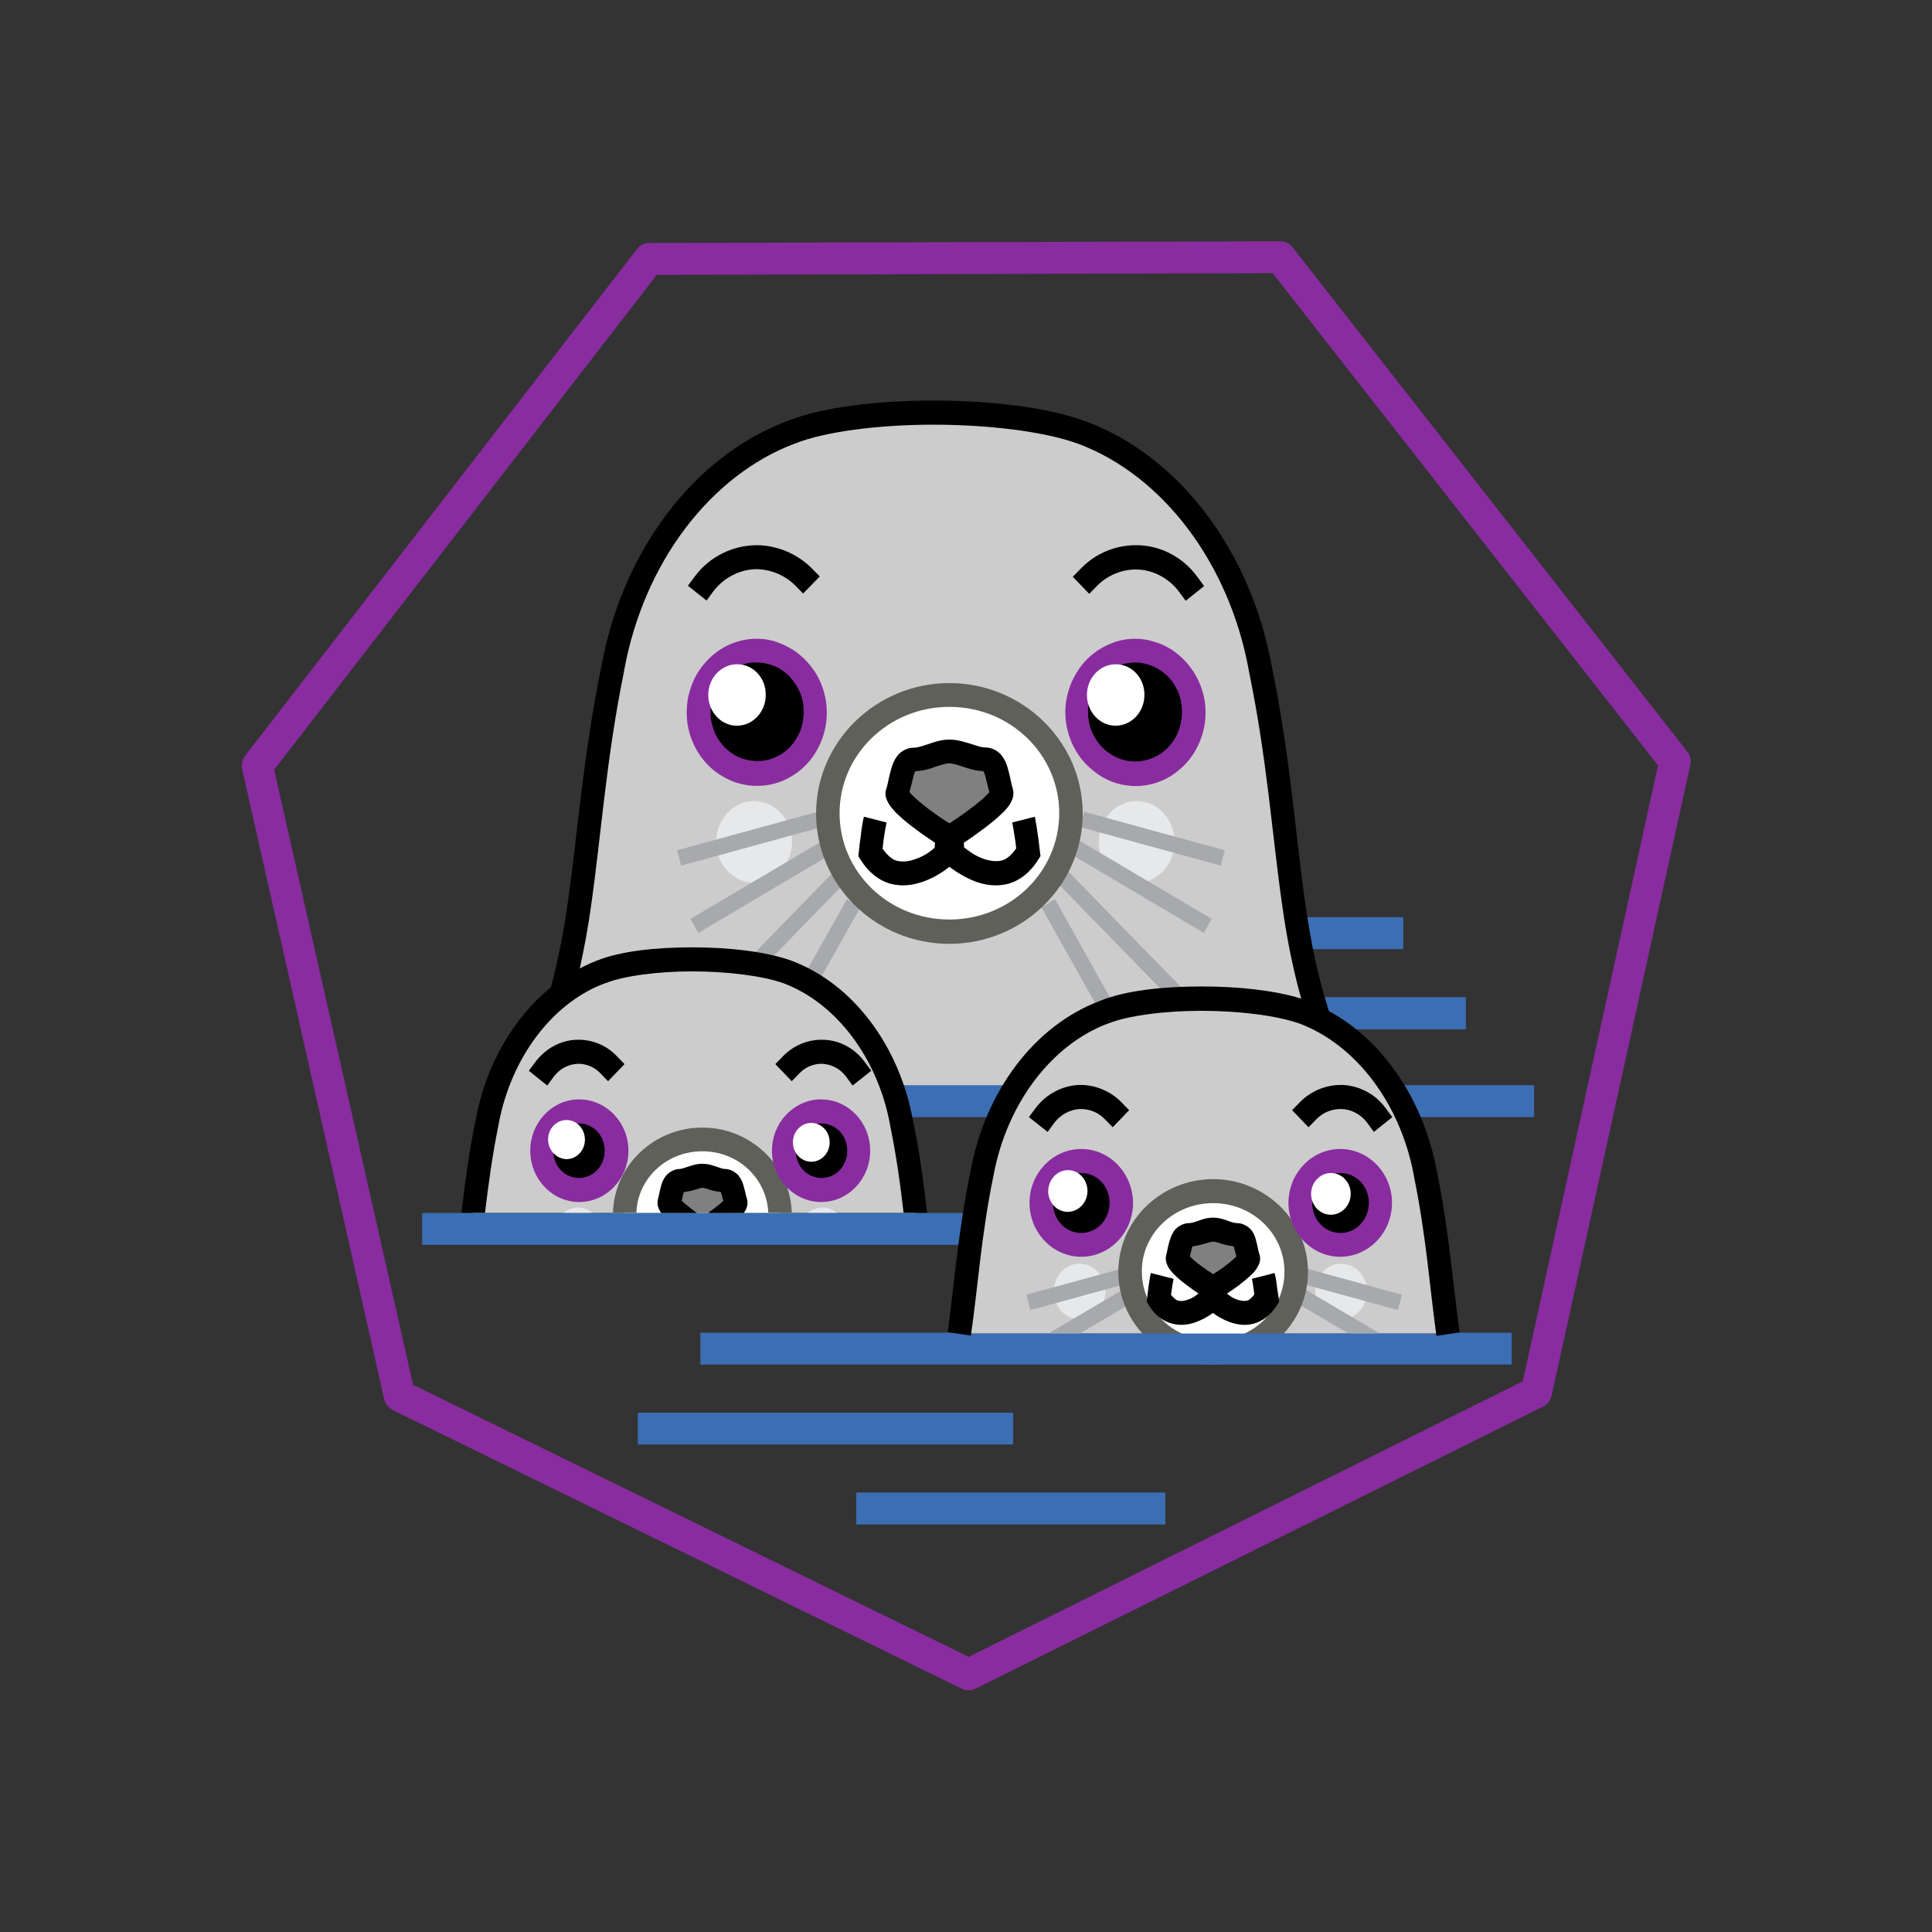 <svg width="32" height="32" viewBox="0 0 32 32" fill="none" xmlns="http://www.w3.org/2000/svg">
<rect x="0" y="0" width="32" height="32" fill="#333333" stroke="none"/>
<path d="M21.477 15.192C21.505 15.369 21.533 15.547 21.566 15.72H23.244V15.192H21.477ZM21.753 16.516C21.786 16.636 21.823 16.761 21.866 16.881C21.964 16.929 22.058 16.986 22.151 17.049H24.28V16.516H21.753ZM18.299 16.761C18.219 16.79 18.139 16.823 18.064 16.862C18.139 16.828 18.219 16.79 18.299 16.761ZM10.564 23.398V23.925H16.78V23.398H10.564ZM14.183 24.722V25.25H19.302V24.722H14.183Z" fill="#3C6EB4"/>
<path d="M15.463 6.832C14.544 6.832 13.639 6.943 13.105 7.159C11.623 7.715 10.489 9.227 10.152 11.06C9.706 13.205 9.734 14.889 9.294 16.468C9.495 16.31 9.72 16.185 9.955 16.094C10.297 15.955 10.873 15.883 11.464 15.883C12.055 15.883 12.655 15.955 13.044 16.094C13.902 16.415 14.577 17.236 14.858 18.258H16.681C17.056 17.553 17.623 17.006 18.299 16.751C19.034 16.454 20.769 16.454 21.603 16.751C21.692 16.785 21.781 16.828 21.87 16.871C21.298 15.168 21.369 13.387 20.886 11.055C20.548 9.222 19.414 7.706 17.933 7.154C17.319 6.943 16.381 6.832 15.463 6.832Z" fill="#CCCCCC"/>
<path d="M12.491 13.267C12.144 13.267 11.863 13.57 11.863 13.944C11.863 14.318 12.144 14.621 12.491 14.621C12.838 14.621 13.119 14.318 13.119 13.944C13.119 13.575 12.838 13.272 12.491 13.267ZM18.828 13.267C18.481 13.267 18.2 13.57 18.2 13.944C18.2 14.318 18.481 14.621 18.828 14.621C19.175 14.621 19.456 14.318 19.456 13.944C19.456 13.575 19.175 13.267 18.828 13.267Z" fill="#E7E8E9"/>
<path d="M13.545 13.445L11.216 14.083L11.281 14.338L13.611 13.699L13.545 13.445ZM17.956 13.445L17.891 13.699L20.22 14.338L20.286 14.083L17.956 13.445ZM13.78 13.834L11.436 15.22L11.567 15.451L13.911 14.064L13.78 13.834ZM17.727 13.834L17.595 14.064L19.939 15.451L20.07 15.22L17.727 13.834ZM13.953 14.29L12.341 15.945C12.448 15.96 12.556 15.979 12.655 15.998L14.136 14.477L13.953 14.29ZM17.553 14.29L17.37 14.477L19.395 16.555C19.508 16.545 19.625 16.54 19.747 16.54L17.553 14.29ZM14.028 14.894L13.288 16.209C13.363 16.247 13.442 16.291 13.513 16.339L14.253 15.024L14.028 14.894ZM17.474 14.894L17.248 15.028L18.238 16.79C18.256 16.78 18.275 16.775 18.294 16.766C18.35 16.742 18.42 16.723 18.486 16.703L17.474 14.894Z" fill="#A7A9AC"/>
<path d="M17.736 13.474C17.736 14.558 16.836 15.436 15.725 15.436C14.614 15.436 13.714 14.558 13.714 13.474C13.714 12.389 14.614 11.511 15.725 11.511C16.836 11.511 17.736 12.389 17.736 13.474Z" fill="white"/>
<path d="M16.583 13.119C16.517 12.941 16.517 12.581 16.311 12.581C16.109 12.581 15.922 12.447 15.72 12.447C15.519 12.447 15.336 12.581 15.13 12.581C14.928 12.581 14.928 12.941 14.858 13.119C14.792 13.296 15.716 13.882 15.716 13.882C15.716 13.882 16.653 13.296 16.583 13.119Z" fill="#808080"/>
<path d="M14.764 17.975C14.825 18.143 14.877 18.32 14.914 18.503H16.564C16.648 18.316 16.742 18.138 16.85 17.975H14.764ZM23.047 17.975C23.155 18.143 23.253 18.32 23.333 18.503H25.409V17.975H23.047Z" fill="#3C6EB4"/>
<path d="M11.464 15.892C10.873 15.892 10.297 15.964 9.955 16.104C9.008 16.459 8.281 17.423 8.066 18.594C7.953 19.136 7.888 19.631 7.831 20.091H15.158C15.102 19.626 15.041 19.136 14.928 18.594C14.713 17.423 13.986 16.459 13.039 16.104C12.65 15.96 12.05 15.892 11.464 15.892Z" fill="#CCCCCC"/>
<path d="M9.566 20C9.481 20.005 9.397 20.034 9.331 20.091H9.809C9.739 20.029 9.65 20 9.566 20ZM13.616 20C13.531 20.005 13.447 20.034 13.381 20.091H13.859C13.794 20.029 13.705 20 13.616 20Z" fill="#E7E8E9"/>
<path d="M10.227 20.062L10.138 20.087H10.236L10.227 20.062ZM13.072 20.062L13.067 20.087H13.166L13.072 20.062Z" fill="#A7A9AC"/>
<path d="M11.633 18.877C10.939 18.877 10.372 19.415 10.348 20.091H12.913C12.894 19.415 12.327 18.882 11.633 18.877Z" fill="white"/>
<path d="M11.633 19.472C11.506 19.472 11.384 19.559 11.258 19.559C11.131 19.559 11.127 19.789 11.085 19.899C11.07 19.938 11.136 20.01 11.22 20.087H12.045C12.134 20.01 12.195 19.938 12.181 19.899C12.139 19.784 12.139 19.559 12.008 19.559C11.881 19.559 11.759 19.472 11.633 19.472Z" fill="#808080"/>
<path d="M21.2 3.996L10.752 4.025C10.672 4.025 10.597 4.063 10.55 4.126L4.058 12.519C4.011 12.581 3.992 12.663 4.011 12.739L6.364 23.177C6.383 23.254 6.435 23.321 6.505 23.355L15.931 27.971C16.002 28.005 16.086 28.005 16.156 27.971L25.559 23.297C25.63 23.263 25.681 23.196 25.7 23.114L27.997 12.668C28.015 12.591 27.997 12.509 27.945 12.447L21.406 4.092C21.355 4.03 21.28 3.996 21.2 3.996ZM21.078 4.524L27.462 12.677L25.222 22.879L16.044 27.443L6.842 22.937L4.541 12.749L10.878 4.553L21.078 4.524Z" fill="#892CA0"/>
<path d="M23.998 22.088C23.886 21.296 23.83 20.437 23.619 19.424C23.389 18.172 22.611 17.14 21.598 16.761C20.764 16.463 19.03 16.463 18.294 16.761C17.281 17.14 16.503 18.172 16.273 19.424C16.062 20.437 16.006 21.301 15.894 22.088" fill="#CCCCCC"/>
<path d="M17.881 20.931C17.642 20.931 17.455 21.137 17.455 21.392C17.455 21.646 17.647 21.852 17.881 21.852C18.12 21.852 18.308 21.646 18.308 21.392C18.308 21.137 18.116 20.931 17.881 20.931ZM22.212 20.931C21.973 20.931 21.786 21.137 21.786 21.392C21.786 21.646 21.978 21.852 22.212 21.852C22.451 21.852 22.639 21.646 22.639 21.392C22.644 21.137 22.451 20.931 22.212 20.931Z" fill="#E7E8E9"/>
<path d="M18.594 21.008L17 21.445L17.066 21.699L18.659 21.262L18.594 21.008ZM21.627 21.008L21.561 21.262L23.155 21.699L23.22 21.445L21.627 21.008ZM18.739 21.277L17.136 22.222L17.267 22.452L18.87 21.507L18.739 21.277ZM21.481 21.277L21.35 21.507L22.953 22.452L23.084 22.222L21.481 21.277Z" fill="#A7A9AC"/>
<path d="M21.467 21.065C21.467 21.804 20.853 22.404 20.089 22.404C19.33 22.404 18.711 21.804 18.711 21.065C18.711 20.326 19.33 19.727 20.089 19.727C20.853 19.731 21.467 20.326 21.467 21.065Z" fill="white"/>
<path d="M20.68 20.826C20.633 20.706 20.633 20.461 20.497 20.461C20.356 20.461 20.23 20.37 20.094 20.37C19.958 20.37 19.831 20.461 19.691 20.461C19.55 20.461 19.55 20.706 19.508 20.826C19.461 20.945 20.094 21.344 20.094 21.344C20.094 21.344 20.727 20.95 20.68 20.826Z" fill="#808080"/>
<path d="M15.725 11.314C14.516 11.314 13.517 12.279 13.517 13.474C13.517 14.669 14.511 15.633 15.725 15.633C16.934 15.633 17.933 14.669 17.933 13.474C17.933 12.279 16.934 11.314 15.725 11.314ZM15.725 11.708C16.738 11.708 17.544 12.5 17.544 13.469C17.544 14.438 16.738 15.23 15.725 15.23C14.713 15.23 13.906 14.438 13.906 13.469C13.906 12.504 14.713 11.708 15.725 11.708ZM11.633 18.676C10.836 18.676 10.175 19.299 10.152 20.087H10.541C10.559 19.525 11.033 19.069 11.633 19.069C12.233 19.069 12.702 19.525 12.725 20.087H13.114C13.091 19.304 12.43 18.676 11.633 18.676ZM20.094 19.53C19.236 19.53 18.523 20.211 18.523 21.065C18.523 21.92 19.236 22.601 20.094 22.601C20.952 22.601 21.664 21.915 21.664 21.065C21.664 20.216 20.952 19.53 20.094 19.53ZM20.094 19.928C20.755 19.928 21.275 20.442 21.275 21.065C21.275 21.689 20.755 22.203 20.094 22.203C19.433 22.203 18.913 21.689 18.913 21.061C18.908 20.442 19.433 19.928 20.094 19.928Z" fill="#60605B"/>
<path d="M6.992 20.091V20.619H16.077C16.1 20.446 16.123 20.269 16.152 20.091H6.992ZM11.6 22.073V22.601H25.039V22.073H23.998V22.088H15.899V22.073H11.6Z" fill="#3C6EB4"/>
<path d="M15.463 6.635C14.53 6.635 13.62 6.741 13.034 6.976C11.483 7.562 10.311 9.131 9.964 11.021C9.655 12.524 9.57 13.79 9.406 14.937C9.336 15.427 9.247 15.897 9.125 16.353C8.497 16.862 8.042 17.654 7.878 18.551C7.761 19.112 7.7 19.616 7.644 20.087H8.033C8.089 19.631 8.15 19.155 8.258 18.628V18.623C8.464 17.514 9.153 16.607 10.02 16.286H10.025C10.32 16.166 10.888 16.089 11.464 16.089C12.036 16.089 12.627 16.161 12.978 16.286C13.845 16.612 14.534 17.514 14.741 18.623V18.628C14.848 19.151 14.914 19.631 14.966 20.087H15.355C15.299 19.616 15.238 19.108 15.12 18.551C14.895 17.322 14.131 16.295 13.109 15.912C12.678 15.758 12.069 15.691 11.464 15.691C10.86 15.691 10.278 15.753 9.884 15.912C9.786 15.95 9.692 15.993 9.603 16.041C9.678 15.696 9.744 15.345 9.791 14.995C9.959 13.824 10.039 12.572 10.339 11.103V11.098C10.663 9.323 11.764 7.874 13.166 7.346H13.17C13.658 7.149 14.553 7.034 15.458 7.034C16.363 7.034 17.291 7.144 17.858 7.35C19.259 7.874 20.361 9.328 20.684 11.103V11.108C20.989 12.576 21.069 13.829 21.238 15C21.312 15.528 21.411 16.036 21.552 16.54C21.102 16.401 20.502 16.339 19.902 16.339C19.259 16.339 18.636 16.406 18.219 16.578C17.131 16.986 16.32 18.076 16.077 19.386C15.866 20.413 15.805 21.281 15.697 22.064L16.081 22.121C16.198 21.32 16.25 20.466 16.456 19.467C16.677 18.277 17.417 17.303 18.35 16.953H18.355C18.674 16.823 19.283 16.742 19.897 16.742C20.511 16.742 21.144 16.819 21.523 16.953C22.456 17.303 23.197 18.277 23.417 19.467V19.472C23.623 20.47 23.68 21.325 23.792 22.126L24.177 22.068C24.064 21.286 24.008 20.422 23.797 19.391C23.581 18.229 22.916 17.236 22.011 16.747C21.823 16.166 21.706 15.576 21.617 14.947C21.453 13.8 21.373 12.533 21.064 11.031C20.717 9.136 19.545 7.562 17.989 6.981H17.984C17.342 6.741 16.395 6.635 15.463 6.635ZM12.542 9.03C12.139 9.03 11.755 9.217 11.511 9.544L11.394 9.702L11.703 9.947L11.82 9.788C11.985 9.577 12.228 9.443 12.495 9.428C12.739 9.419 12.992 9.52 13.166 9.692L13.302 9.831L13.578 9.548L13.442 9.409C13.198 9.169 12.875 9.035 12.542 9.03ZM18.8 9.03C18.462 9.035 18.144 9.169 17.905 9.414L17.769 9.553L18.041 9.836L18.177 9.697C18.355 9.52 18.599 9.424 18.847 9.433C19.105 9.443 19.363 9.582 19.522 9.793L19.639 9.951L19.944 9.707L19.827 9.548C19.583 9.217 19.203 9.025 18.8 9.03ZM12.533 10.777C11.998 10.777 11.563 11.233 11.563 11.794C11.563 12.356 11.998 12.812 12.533 12.812C13.067 12.812 13.503 12.356 13.503 11.794C13.503 11.233 13.067 10.777 12.533 10.777ZM18.805 10.777C18.27 10.777 17.834 11.233 17.834 11.794C17.834 12.356 18.27 12.812 18.805 12.812C19.339 12.812 19.775 12.356 19.775 11.794C19.775 11.233 19.344 10.777 18.805 10.777ZM15.725 12.25C15.584 12.25 15.467 12.293 15.369 12.327C15.27 12.36 15.195 12.384 15.134 12.384C15.027 12.384 14.924 12.442 14.867 12.514C14.811 12.586 14.783 12.658 14.764 12.725C14.722 12.864 14.703 13.003 14.684 13.051C14.642 13.162 14.684 13.248 14.717 13.306C14.75 13.363 14.792 13.406 14.834 13.454C14.924 13.546 15.041 13.642 15.158 13.728C15.275 13.819 15.397 13.896 15.486 13.958L15.481 14.04C15.439 14.078 15.331 14.174 15.153 14.232C15.05 14.27 14.942 14.28 14.853 14.256C14.774 14.237 14.698 14.165 14.619 14.059C14.623 14.016 14.623 14.002 14.633 13.93C14.647 13.81 14.675 13.666 14.684 13.623L14.309 13.527C14.286 13.618 14.267 13.752 14.253 13.877C14.234 14.002 14.225 14.107 14.225 14.107L14.216 14.179L14.253 14.237C14.389 14.457 14.572 14.592 14.759 14.64C14.947 14.688 15.13 14.659 15.28 14.606C15.477 14.539 15.636 14.429 15.725 14.357C15.814 14.424 15.973 14.534 16.17 14.606C16.32 14.659 16.503 14.688 16.691 14.64C16.878 14.592 17.061 14.457 17.197 14.237L17.234 14.179L17.225 14.107C17.225 14.107 17.211 14.002 17.197 13.877C17.178 13.752 17.159 13.618 17.141 13.527L16.766 13.623C16.775 13.666 16.799 13.81 16.817 13.93C16.827 13.997 16.827 14.016 16.831 14.054C16.752 14.16 16.677 14.232 16.597 14.251C16.508 14.275 16.4 14.261 16.297 14.227C16.119 14.165 16.016 14.069 15.969 14.035L15.964 13.958C16.053 13.901 16.175 13.814 16.297 13.723C16.414 13.637 16.527 13.541 16.62 13.45C16.667 13.402 16.705 13.359 16.738 13.301C16.77 13.243 16.808 13.157 16.77 13.047C16.752 12.999 16.733 12.86 16.691 12.72C16.672 12.653 16.644 12.581 16.587 12.509C16.531 12.437 16.428 12.38 16.32 12.38C16.259 12.38 16.184 12.356 16.086 12.322C15.983 12.293 15.866 12.25 15.725 12.25ZM15.725 12.643C15.781 12.643 15.856 12.668 15.955 12.701C16.044 12.73 16.156 12.768 16.288 12.773C16.292 12.778 16.302 12.802 16.316 12.84C16.334 12.908 16.358 13.013 16.386 13.119C16.377 13.133 16.367 13.147 16.339 13.171C16.273 13.239 16.17 13.325 16.062 13.402C15.899 13.527 15.795 13.589 15.725 13.637C15.655 13.594 15.552 13.527 15.383 13.402C15.275 13.32 15.172 13.234 15.111 13.171C15.088 13.147 15.073 13.128 15.064 13.119C15.092 13.018 15.116 12.912 15.134 12.84C15.139 12.816 15.149 12.792 15.162 12.773C15.289 12.768 15.402 12.735 15.491 12.701C15.589 12.668 15.669 12.643 15.725 12.643ZM9.547 17.222C9.284 17.231 9.041 17.366 8.877 17.577L8.759 17.735L9.064 17.98L9.181 17.821C9.275 17.701 9.411 17.63 9.561 17.62C9.702 17.615 9.838 17.668 9.936 17.769L10.072 17.908L10.344 17.625L10.208 17.485C10.039 17.308 9.795 17.212 9.547 17.222ZM13.644 17.222C13.395 17.212 13.156 17.308 12.978 17.485L12.842 17.625L13.114 17.908L13.25 17.769C13.348 17.668 13.484 17.615 13.625 17.62C13.775 17.63 13.911 17.701 14.005 17.821L14.122 17.98L14.431 17.735L14.314 17.577C14.15 17.361 13.906 17.231 13.644 17.222ZM22.194 17.97C21.95 17.975 21.716 18.071 21.538 18.248L21.402 18.388L21.673 18.671L21.809 18.532C21.922 18.421 22.067 18.364 22.222 18.369C22.381 18.373 22.541 18.46 22.639 18.589L22.756 18.748L23.061 18.503L22.944 18.345C22.775 18.119 22.517 17.985 22.241 17.97H22.194ZM17.914 17.97H17.867C17.591 17.985 17.333 18.119 17.159 18.345L17.042 18.503L17.352 18.748L17.469 18.589C17.572 18.46 17.722 18.378 17.881 18.369C18.036 18.364 18.186 18.421 18.294 18.532L18.43 18.671L18.702 18.388L18.566 18.248C18.392 18.076 18.158 17.975 17.914 17.97ZM9.589 18.407C9.247 18.407 8.97 18.7 8.97 19.055C8.97 19.415 9.247 19.707 9.589 19.707C9.931 19.707 10.208 19.415 10.208 19.059C10.208 18.7 9.931 18.407 9.589 18.407ZM13.602 18.407C13.259 18.407 12.983 18.695 12.978 19.055C12.978 19.415 13.255 19.707 13.597 19.707H13.602C13.944 19.707 14.22 19.415 14.22 19.059C14.225 18.7 13.944 18.407 13.602 18.407ZM17.909 19.227C17.544 19.227 17.248 19.539 17.248 19.923C17.248 20.307 17.544 20.619 17.909 20.619C18.275 20.619 18.575 20.307 18.575 19.923C18.57 19.539 18.275 19.227 17.909 19.227ZM22.198 19.227C21.833 19.227 21.533 19.539 21.533 19.923C21.533 20.307 21.828 20.619 22.198 20.619C22.564 20.619 22.859 20.307 22.859 19.923C22.864 19.539 22.564 19.227 22.198 19.227ZM11.633 19.276C11.525 19.276 11.445 19.309 11.384 19.328C11.323 19.348 11.281 19.362 11.258 19.362C11.169 19.362 11.08 19.415 11.033 19.472C10.986 19.53 10.967 19.583 10.953 19.631C10.925 19.727 10.911 19.818 10.906 19.832C10.869 19.933 10.906 20.015 10.93 20.058C10.939 20.072 10.944 20.082 10.953 20.091H11.544C11.516 20.072 11.488 20.053 11.46 20.029C11.394 19.976 11.328 19.923 11.291 19.89C11.305 19.842 11.314 19.779 11.323 19.751V19.746C11.394 19.736 11.46 19.722 11.506 19.707C11.567 19.688 11.61 19.674 11.633 19.674C11.656 19.674 11.694 19.683 11.759 19.707C11.806 19.722 11.877 19.736 11.942 19.746V19.751C11.952 19.779 11.966 19.837 11.98 19.89C11.942 19.928 11.877 19.981 11.811 20.029C11.783 20.048 11.755 20.072 11.727 20.091H12.317C12.327 20.082 12.331 20.072 12.341 20.058C12.369 20.01 12.402 19.933 12.364 19.832C12.359 19.818 12.341 19.727 12.313 19.631C12.299 19.573 12.27 19.52 12.233 19.472C12.186 19.415 12.097 19.362 12.008 19.362C11.985 19.362 11.942 19.352 11.881 19.328C11.82 19.309 11.741 19.276 11.633 19.276ZM20.094 20.168C19.981 20.168 19.897 20.202 19.831 20.226C19.766 20.25 19.719 20.259 19.691 20.259C19.602 20.259 19.508 20.312 19.461 20.37C19.414 20.427 19.395 20.485 19.377 20.538C19.344 20.638 19.33 20.734 19.325 20.753C19.288 20.859 19.325 20.936 19.348 20.984C19.377 21.032 19.405 21.065 19.438 21.099C19.503 21.166 19.583 21.233 19.663 21.291C19.728 21.339 19.794 21.387 19.85 21.425C19.812 21.454 19.766 21.497 19.677 21.526C19.611 21.55 19.555 21.555 19.508 21.541C19.475 21.531 19.433 21.492 19.395 21.445C19.4 21.421 19.4 21.421 19.405 21.387C19.414 21.305 19.433 21.205 19.438 21.181L19.062 21.085C19.044 21.157 19.034 21.243 19.02 21.329C19.011 21.416 19.002 21.488 19.002 21.488L18.992 21.56L19.03 21.622C19.128 21.785 19.269 21.886 19.414 21.924C19.559 21.963 19.691 21.939 19.803 21.9C19.906 21.862 20 21.814 20.089 21.747C20.155 21.795 20.253 21.857 20.375 21.9C20.488 21.939 20.619 21.963 20.764 21.924C20.909 21.886 21.045 21.785 21.148 21.622L21.186 21.56L21.177 21.488C21.177 21.488 21.167 21.416 21.153 21.329C21.144 21.243 21.13 21.152 21.111 21.085L20.736 21.181C20.741 21.2 20.759 21.305 20.769 21.387C20.773 21.416 20.773 21.421 20.773 21.445C20.736 21.488 20.698 21.531 20.661 21.541C20.614 21.555 20.553 21.545 20.492 21.526C20.408 21.497 20.356 21.454 20.323 21.425C20.38 21.387 20.445 21.344 20.516 21.291C20.595 21.229 20.675 21.166 20.741 21.099C20.778 21.065 20.806 21.027 20.83 20.984C20.858 20.936 20.895 20.859 20.853 20.753C20.844 20.734 20.83 20.638 20.802 20.538C20.788 20.485 20.769 20.427 20.722 20.37C20.675 20.312 20.581 20.259 20.492 20.259C20.464 20.259 20.417 20.25 20.352 20.226C20.291 20.202 20.202 20.168 20.094 20.168ZM20.094 20.566C20.117 20.566 20.164 20.576 20.23 20.6C20.295 20.619 20.366 20.634 20.431 20.643C20.436 20.648 20.431 20.643 20.436 20.653C20.445 20.686 20.464 20.749 20.478 20.811L20.473 20.816C20.417 20.869 20.356 20.922 20.291 20.969C20.197 21.041 20.15 21.065 20.094 21.104C20.038 21.065 19.991 21.041 19.897 20.969C19.831 20.922 19.77 20.873 19.714 20.816C19.709 20.811 19.709 20.811 19.709 20.806C19.723 20.749 19.738 20.686 19.747 20.653C19.752 20.643 19.747 20.648 19.752 20.643C19.822 20.634 19.887 20.619 19.953 20.6C20.019 20.581 20.066 20.566 20.094 20.566Z" fill="black"/>
<path d="M12.533 10.58C12.223 10.58 11.928 10.71 11.713 10.94C11.581 11.079 11.478 11.252 11.427 11.439C11.384 11.573 11.37 11.717 11.375 11.861C11.394 12.24 11.581 12.591 11.886 12.807C11.966 12.86 12.05 12.908 12.134 12.941C12.411 13.047 12.716 13.042 12.988 12.922C13.091 12.874 13.189 12.816 13.274 12.739C13.377 12.653 13.461 12.548 13.527 12.432C13.667 12.188 13.723 11.9 13.681 11.621C13.658 11.463 13.606 11.314 13.527 11.175C13.438 11.026 13.32 10.897 13.184 10.796C13.105 10.743 13.02 10.695 12.936 10.662C12.805 10.604 12.669 10.58 12.533 10.58ZM18.805 10.58C18.669 10.58 18.533 10.604 18.406 10.657C18.299 10.7 18.2 10.753 18.111 10.825C18.008 10.906 17.914 11.007 17.844 11.122C17.67 11.396 17.605 11.727 17.67 12.044C17.717 12.274 17.825 12.49 17.989 12.658C18.069 12.739 18.158 12.812 18.256 12.869C18.355 12.927 18.462 12.97 18.575 12.994C18.692 13.018 18.809 13.027 18.927 13.013C19.156 12.989 19.372 12.893 19.545 12.739C19.663 12.639 19.756 12.519 19.827 12.38C19.939 12.164 19.986 11.919 19.962 11.679C19.944 11.501 19.887 11.329 19.798 11.175C19.7 11.007 19.569 10.868 19.409 10.762C19.311 10.7 19.208 10.652 19.095 10.623C19.002 10.594 18.903 10.58 18.805 10.58ZM12.533 10.973C12.575 10.973 12.613 10.978 12.65 10.983C12.739 10.998 12.823 11.026 12.903 11.069C12.969 11.108 13.03 11.156 13.081 11.209C13.152 11.286 13.208 11.372 13.25 11.468C13.288 11.554 13.306 11.65 13.311 11.746C13.316 11.842 13.302 11.943 13.278 12.034C13.25 12.135 13.198 12.231 13.138 12.312C13.072 12.394 12.997 12.461 12.908 12.509C12.758 12.595 12.589 12.624 12.42 12.595C12.233 12.567 12.059 12.461 11.942 12.308C11.877 12.226 11.83 12.13 11.802 12.029C11.778 11.948 11.764 11.866 11.769 11.784C11.769 11.703 11.783 11.617 11.802 11.54C11.83 11.439 11.881 11.343 11.942 11.261C12.003 11.18 12.083 11.113 12.172 11.065C12.275 11.007 12.388 10.973 12.5 10.969C12.505 10.973 12.519 10.973 12.533 10.973ZM18.805 10.973C18.884 10.973 18.959 10.988 19.034 11.012C19.133 11.046 19.222 11.094 19.297 11.161C19.377 11.228 19.438 11.309 19.484 11.401C19.536 11.497 19.564 11.602 19.573 11.708C19.587 11.871 19.559 12.039 19.484 12.188C19.438 12.279 19.372 12.36 19.297 12.428C19.241 12.476 19.175 12.519 19.105 12.548C18.913 12.634 18.692 12.634 18.5 12.548C18.406 12.504 18.322 12.447 18.252 12.375C18.181 12.298 18.125 12.212 18.083 12.116C18.045 12.029 18.027 11.933 18.022 11.837C18.017 11.765 18.022 11.698 18.036 11.626C18.055 11.521 18.097 11.42 18.153 11.334C18.209 11.247 18.28 11.17 18.364 11.113C18.439 11.06 18.519 11.021 18.603 10.998C18.678 10.983 18.744 10.973 18.805 10.973ZM9.552 18.21C9.12 18.234 8.783 18.608 8.783 19.059C8.783 19.525 9.144 19.909 9.594 19.909C10.044 19.909 10.409 19.525 10.409 19.059C10.409 18.594 10.044 18.21 9.594 18.21H9.552ZM13.559 18.21C13.128 18.234 12.786 18.608 12.786 19.059C12.786 19.525 13.152 19.909 13.602 19.909C14.052 19.909 14.413 19.525 14.413 19.059C14.413 18.594 14.052 18.21 13.602 18.21H13.559ZM9.589 18.608C9.824 18.608 10.016 18.805 10.016 19.059C10.016 19.314 9.824 19.511 9.589 19.511C9.355 19.511 9.163 19.314 9.163 19.059C9.163 18.805 9.355 18.608 9.589 18.608ZM13.606 18.608C13.841 18.608 14.033 18.805 14.033 19.059C14.033 19.314 13.841 19.511 13.606 19.511C13.372 19.511 13.18 19.314 13.18 19.059C13.175 18.805 13.367 18.608 13.606 18.608ZM17.909 19.031C17.436 19.031 17.052 19.434 17.052 19.923C17.052 20.413 17.436 20.816 17.909 20.816C18.383 20.816 18.767 20.413 18.767 19.923C18.762 19.434 18.383 19.031 17.909 19.031ZM22.198 19.031C21.725 19.031 21.341 19.434 21.341 19.923C21.341 20.413 21.725 20.816 22.198 20.816C22.672 20.816 23.056 20.413 23.056 19.923C23.056 19.434 22.672 19.031 22.198 19.031ZM17.909 19.429C18.167 19.429 18.378 19.645 18.378 19.923C18.378 20.202 18.167 20.422 17.909 20.422C17.652 20.422 17.441 20.206 17.441 19.923C17.441 19.655 17.637 19.439 17.886 19.429H17.909ZM22.203 19.429C22.461 19.429 22.672 19.645 22.672 19.923C22.672 20.202 22.461 20.422 22.203 20.422C21.945 20.422 21.734 20.206 21.734 19.923C21.734 19.655 21.931 19.439 22.18 19.429H22.203Z" fill="#892CA0"/>
<path d="M12.21 11.002C11.947 11.002 11.731 11.228 11.731 11.511C11.731 11.789 11.942 12.02 12.205 12.02C12.467 12.02 12.683 11.794 12.683 11.511C12.688 11.228 12.472 11.002 12.21 11.002ZM18.481 11.002C18.219 11.002 18.003 11.228 18.003 11.511C18.003 11.789 18.214 12.02 18.477 12.02C18.739 12.02 18.955 11.794 18.955 11.511C18.959 11.228 18.744 11.002 18.481 11.002ZM9.383 18.551C9.214 18.551 9.078 18.695 9.078 18.872C9.078 19.05 9.214 19.194 9.383 19.199C9.552 19.199 9.688 19.055 9.688 18.877C9.688 18.695 9.552 18.551 9.383 18.551ZM13.438 18.599C13.269 18.599 13.133 18.743 13.133 18.92C13.133 19.098 13.269 19.242 13.438 19.242C13.606 19.242 13.742 19.098 13.742 18.92C13.742 18.743 13.606 18.599 13.438 18.599ZM17.689 19.381C17.511 19.381 17.366 19.535 17.361 19.727C17.361 19.919 17.506 20.072 17.684 20.072C17.863 20.072 18.012 19.919 18.012 19.727C18.012 19.535 17.867 19.381 17.689 19.381ZM22.044 19.429C21.866 19.429 21.716 19.583 21.716 19.774C21.716 19.966 21.861 20.12 22.044 20.12C22.222 20.12 22.372 19.966 22.372 19.774C22.372 19.583 22.227 19.429 22.044 19.429C22.048 19.429 22.048 19.429 22.044 19.429Z" fill="white"/>
</svg>
